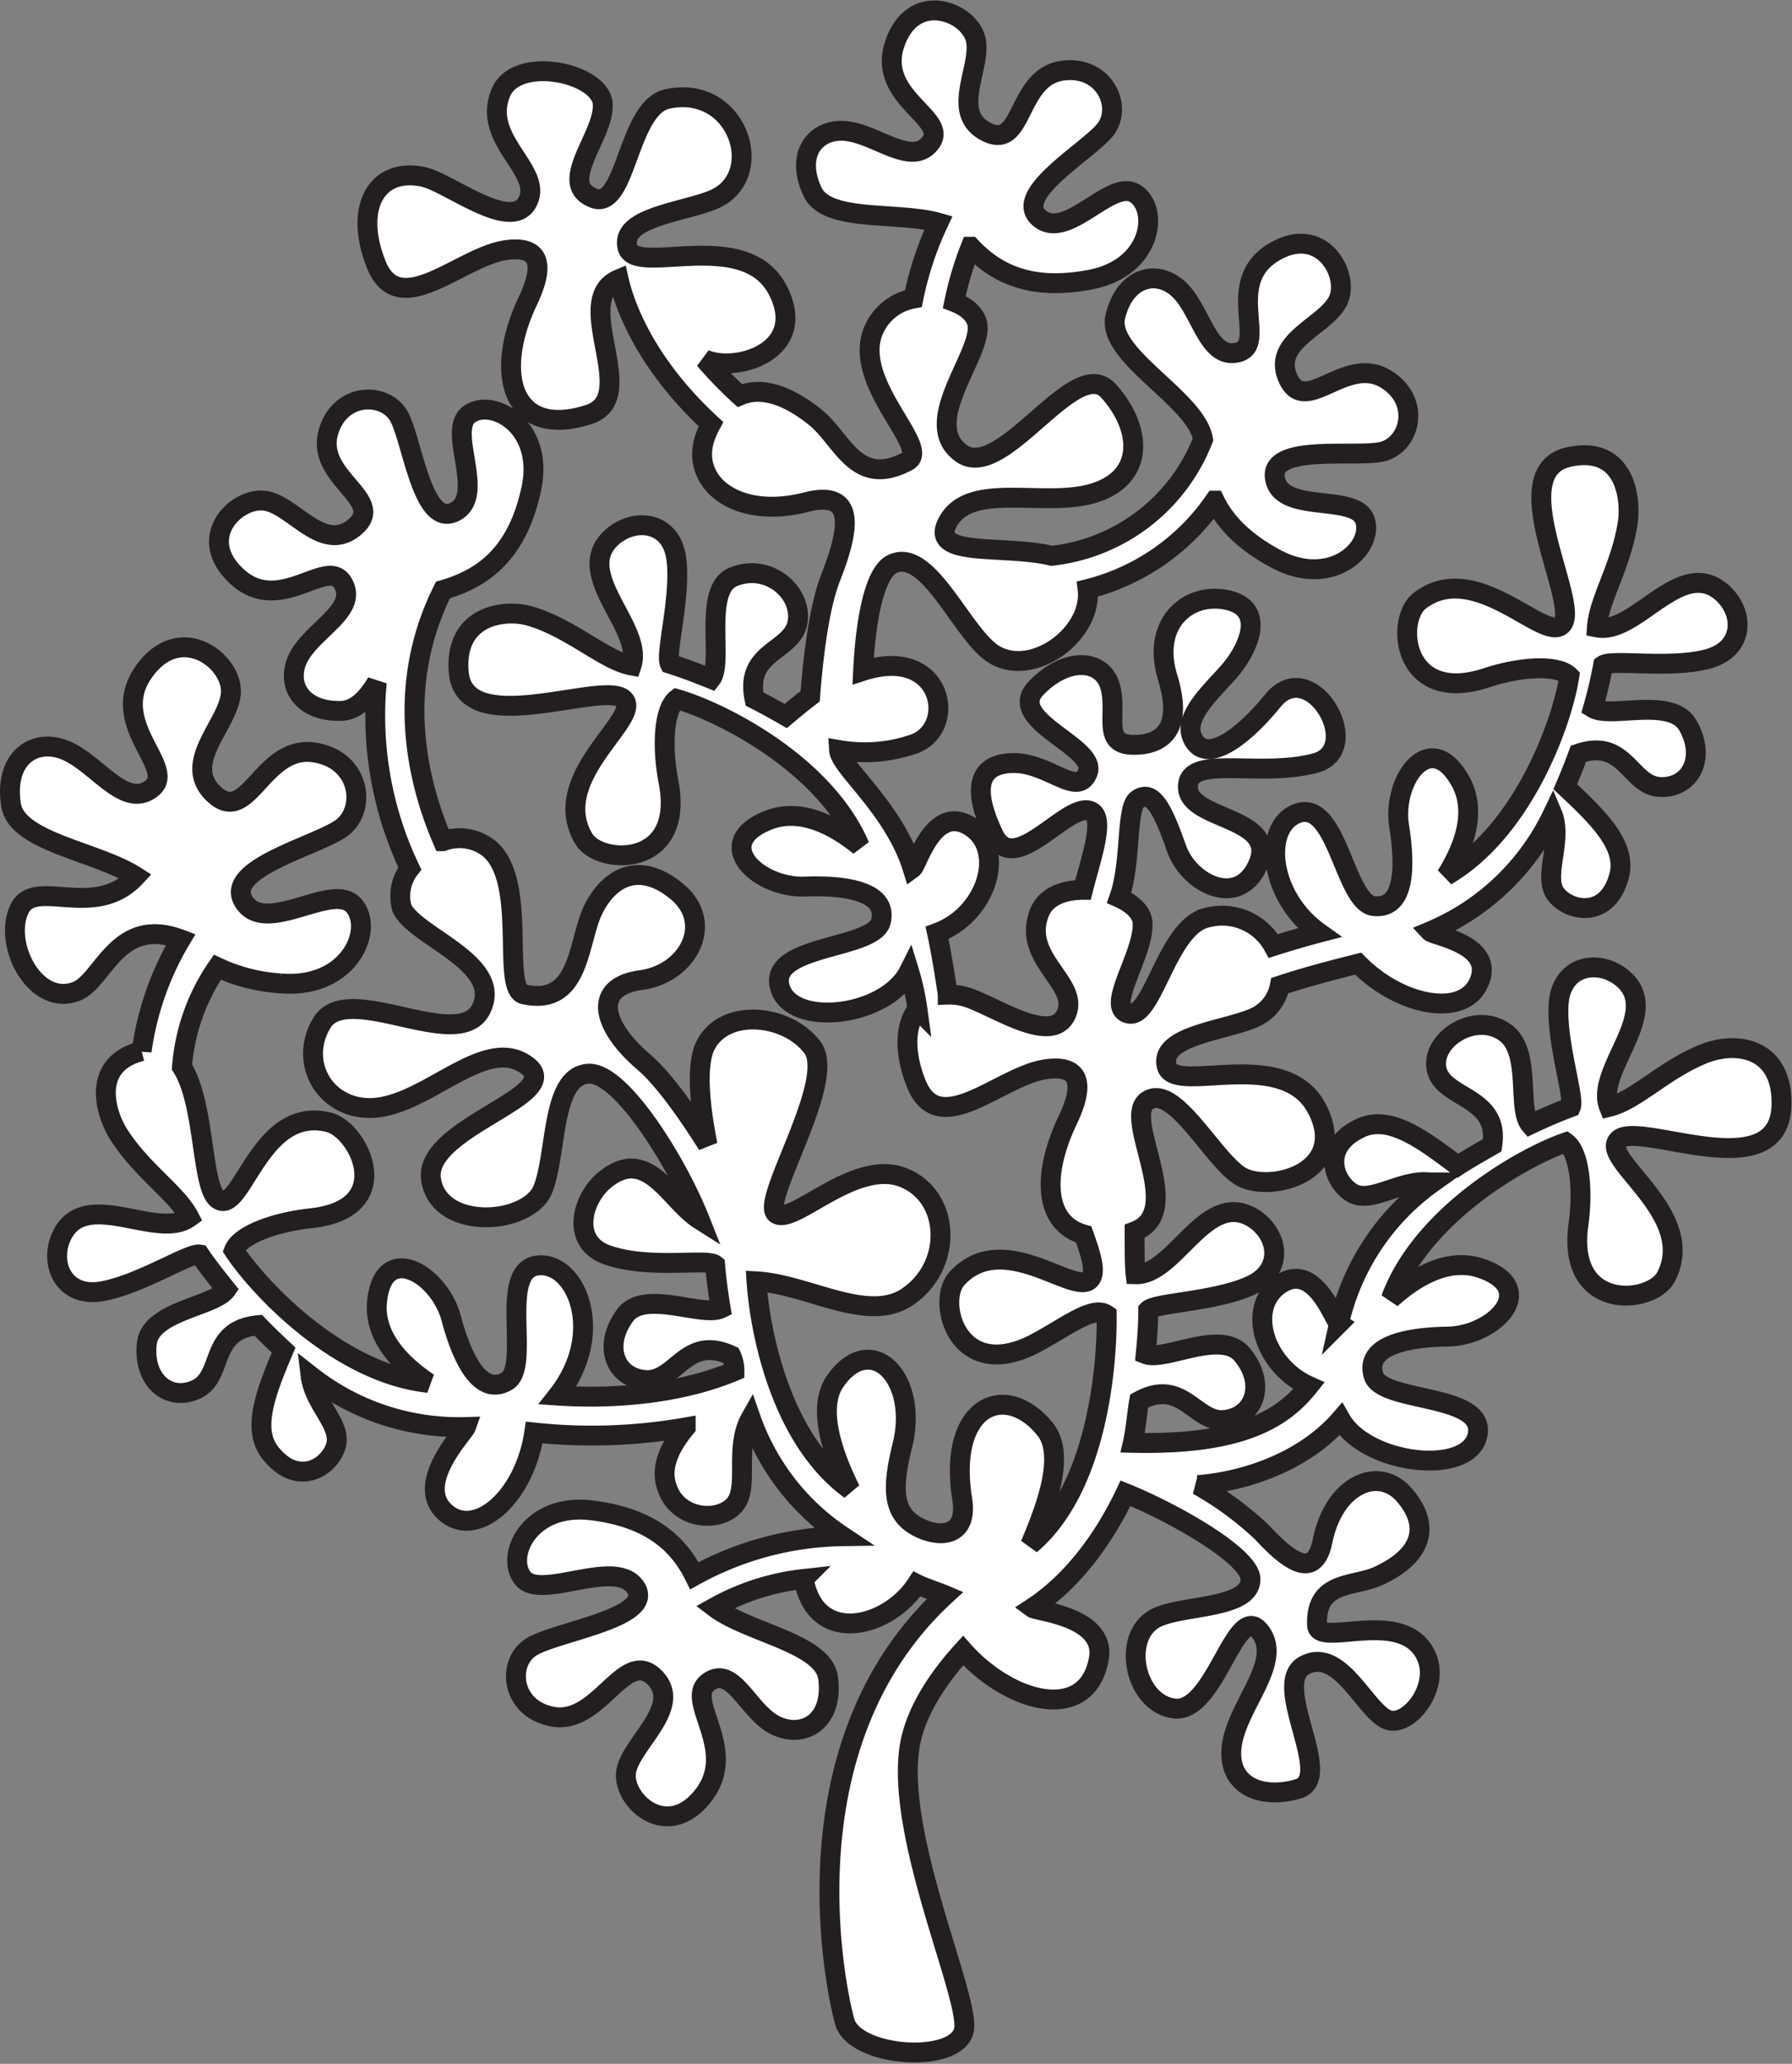 <svg xmlns="http://www.w3.org/2000/svg" viewBox="0 0 189.29 217.89"><rect x="0" y="0" width="189.29" height="217.89" fill="#808080" stroke="none"/><defs><style>.cls-1{fill:#fff;}.cls-2{fill:none;stroke:#231f20;stroke-miterlimit:3.86;stroke-width:2.1px;}</style></defs><g id="Layer_2" data-name="Layer 2"><g id="Layer_1-2" data-name="Layer 1"><path class="cls-1" d="M74.43,37.94a43.15,43.15,0,0,0,3.71,3.82c2.08-.89,4.76-.29,8,2.31,2.89,2.35,4.3,7.51,9.72,4.62,2.63-1.4-6.14-8.42-3.5-14a5.68,5.68,0,0,1,4.12-3.17,35.33,35.33,0,0,1,2.65-8c-4.31-1.22-11.77,0-13.3-3.27-1.91-4.06.42-6.81,3.66-6.4s6.89,3.82,8.82,1.19-5.82-4.72-3.76-10.51c2-5.62,7.82-3.29,8.51-.37s-2.81,7.8,1.17,9.78,3.09-5.89,8.1-6.49c4.45-.53,6.34,4,4.34,6.34s-9.78,6.82-6.86,9.25,7.55-4.25,10.11-2.6,1.79,7.8-4.68,9.07c-6.26,1.22-10-.57-12.7-3.46a34.25,34.25,0,0,0-1.74,5.83c1.39.53,2.39,1.46,2.47,2.57.23,3.27-6.08,10.22-1.75,13.39s12-10.51,15.56-6.58,3.88,9.07-1.44,10.77S102.22,50.6,100,55.35c-1.63,3.53,6.19,2.14,11.08,3.33a19.43,19.43,0,0,0,16-12.29c-.72-4.32-10.29-8.85-9.26-13,1.08-4.35,4.62-5,6.88-2.67s2.95,7.31,6.1,6.47-1.55-7.33,3.69-10.53c5.09-3.12,8.15,2.37,6.85,5.08S134.23,36,136.08,40s6.1-2.63,10.37.06c3.8,2.39,2.43,7.08-.61,7.66s-11.9-.86-11.15,2.87,8.54,1.45,9.49,4.34-3.52,7.19-9.35,4.1c-3.42-1.82-5.42-3.91-6.52-6.17a23.12,23.12,0,0,1-13.43,9.33c.6,4.94-6.42,9.86-10.46,6.48-3.16-2.64-6.57-10.85-10.17-9.12-1.88.9-2.82,5.92-3.08,11.28,8.34-2.69,10,5.83,5.53,7.66a15.86,15.86,0,0,1-8.07.7c.11,1.81,5.79,6.14,7.76,12.47.53-.39,2.24-6.85,6.1-4.4s1.75,9.3-3.51,11.23c.45,2.08.85,4.57,1.13,6.52a6,6,0,0,1,1.6.16c2.72.6,9.21,5.34,10.87,2s-4.79-5.9-2.76-10.87c.68-1.67,2.57-2.35,4.58-2.35.8-3.19,2.28-7.28,1-8.2-2.33-1.66-8.17,7.12-10.43,2.4s-1.78-7.51,2-7.59,6.89,3.73,7.93,1-8.7-5.5-5.48-8.88,7-3.11,7.84-.23-1,6.23,2.54,6.19c2.68,0,5.3-1.4,3.54-7.12s2.2-9.08,6.34-8.16,2.19,5.27,0,7.7-5,5-3.5,7.23,5.19-.53,8.25-4.29c4.05-5,9.9,5.18,4.45,6.58-6,1.56-13.45-1-13.4,2.53s9.47,3.06,7.47,8-7.34,2.19-8.65-1.48-2.45-6.47-4.16-5.21c-1.24.91-.59,6.64-1.92,10.36,1.4.63,2.41,1.56,2.47,2.65.19,3.32-4.05,9-1.47,9.58s4.05-9.21,8.29-10.13a6.18,6.18,0,0,1,7,3q2.4-.77,4.83-1.41c-5.37-3.83-6-11.21-2.31-12.59,4.22-1.58,5,9.45,8.09,9.78s3.44-3.6,2.67-8.46,3.31-10.47,6.5-4.68c1.81,3.3.2,7.19-1.52,9.93,8.16-4.74,12.27-16.25,13-21.07-1.26-1.25-5.23-1-8.81.2-8.84,2.86-9.62-6.13-7-8.15,6-4.62,13.5,4.88,15.13,2.38s-6.38-16.07.67-17.57c5.86-1.25,6.58,4.3,6.17,7-.69,4.51-3.07,8.12-3.25,11,4.08.84,8.81-7.45,13.15-3.74,2.46,2.09,2.51,6-1.43,7.07s-10.13,0-11.06.66c-.27,1.45-.63,3-1.07,4.53,1.86,1.13,8.24-1.21,10,1.79,2,3.46.29,6.68-2.91,6.54s-3.65-5.21-8.63-3.52c-.42,1.16-.89,2.33-1.39,3.49,3.53,3.3,6.53,6.24,5.69,9.4-1.21,4.56-5.19,3.81-6.64,2s.58-5.37-.31-8.27L164,86a25.12,25.12,0,0,1-12.95,12.34c.45.48,7.08,1.39,5.11,5.51-1.74,3.66-8.4,2.27-12.7-2.11-2.74.68-5.54,1.42-8.27,2.32a4.67,4.67,0,0,1-2.95,3.49c-3.21,1.31-9.76,1.85-9,5s12.39-2.27,15.89,4.54-5.3,9-8.25,7-6.9-9.72-9.67-7.88,4.21,11.68-1.36,13.8c0,2,0,3.73.1,4.52,4.16.12,7.38-8.86,12.3-6,2.78,1.64,3.52,5.53-.18,7.21s-10,1.8-10.78,2.58c0,1.47-.11,3-.27,4.64,2,.79,7.91-2.62,10.15,0,2.58,3.06,1.44,6.53-1.73,6.95s-4.49-4.5-9.11-2c-.22,1.21-.38,3.18-.67,4.42,11.49.26,15.88-2.59,18.6-6-4.68-2.1-6.64-8.18-3.14-10.67,3.73-2.66,5.77,3.72,6.32,4.08a25,25,0,0,1,9.9-14.9l-.28,0c-3-.37-6.2,2.26-8.19,1.13s-3.42-4.91.87-6.89c3-1.37,6.37,1.07,10.24,4,1.05-.69,2.58-1.55,3.65-2.17.8-5.2-5.18-4.86-5.87-8s4.12-6.23,7.28-3.86c2.77,2.08,1.17,8,2.6,9.67,1.46-.7,2.9-1.31,4.28-1.83.45-1-1.59-7-1.27-11s4.22-4.68,6.71-2.63c4.4,3.63-2.93,9.73-1.4,13.6,2.82-.67,5.81-3.91,10-5.6,3.51-1.4,8.32-.64,8.22,5.34-.15,9-15,1.67-17.2,3.71s8.49,7.82,5,14.5c-1.54,2.92-10.52,3.71-9.25-5.49.52-3.73.12-7.69-1.33-8.71-4.61,1.6-15.23,7.65-18.48,16.51,2.4-2.17,5.95-4.43,9.51-3.22,6.26,2.13,1.43,7.13-3.48,7.21s-8.72,1.16-7.87,4.1,11.87,1.84,11,6.27-11.76,3.15-14.47-1.63c-3.87,4.47-10.1,6.56-15.09,6.94a34.43,34.43,0,0,1,6.8,5c3.22,3.5,5.6,4.74,6.38.92,1.22-6,5.89-7.95,8.57-4.95s2.37,6.29-2.64,8.61c-2.61,1.22-6.68.44-6.51,5.2.08,2.3,7.94-1.42,10.95,2.32,2.79,3.46-1.17,8.62-3.52,7.67s-5-7.69-8.72-5.76,3.26,11.89-.7,13.06-7.63-.38-7-4.66,5.49-8.83,2.93-12-4.72,8.68-9,8.18-5.75-7.87-1.76-9.65c2.91-1.3,9.77-.88,9.79-4,0-2.42-8.07-7-13.2-9.08-1.82,3.84-5,8.92-9.83,12.1.53.39,7.86.94,7,5.44-1.27,6.81-9.41,4.61-14.33-.93-2.49,2.73-4.71,6-5.49,9.35-2.1,9.12,6,26.66,5.61,30.52s-11.57,3.15-12.63-.71-6.33-29.4,10.62-45c-.8-.34-2.31-.83-3-1.18-3.06,4.7-10.73,6.53-11.94-.54a25,25,0,0,0-9.42,3c3.55,2.7,11.59,3.79,12,7.51.56,4.45-2.5,6.35-5.46,5s-4.55-6.52-7.19-4.61,3.25,7-.5,11.91-8.46.71-8.21-2.28,6.19-7,3-10.15-5.85,5.13-10.8,4.15c-4.41-.86-4.81-5.74-2.18-7.36s13.08-3.05,11-6.26S57.16,169,55.24,166.64s.71-8,7.26-7.18c6.14.75,9.14,3.46,10.85,6.9A33.32,33.32,0,0,1,89,162.19a24.83,24.83,0,0,1-9.7-12.47c-1.59,2.81-.43,6.33-1.28,8.45-1.1,2.78-7,2.71-7.77-1.95-.27-1.77.65-3.68,2.18-5.52a57.3,57.3,0,0,1-16,.54c-1,6.77-6.08,11.26-9.33,8.48-3.48-3,1.9-8.44,2.12-9.06a25.33,25.33,0,0,1-16.41-5.41c.36,3,3.29,5.15,2.68,7.36s-3.94,4.5-6.9.82c-2.05-2.54-.51-6.45,1.37-10.89-.93-.86-1.83-1.74-2.69-2.63-5.24.49-3.58,5.3-6.45,6.73s-5.75-.81-5.31-4.8c.37-3.45,7.16-3.91,8.39-5.69-1-1.25-2-2.5-2.81-3.7-1.12-.2-6.37,3.21-10.38,3.89s-5.57-3-4.18-5.88C9,125.31,16.63,131,20,128.53c-1.33-2.57-5-4.9-7.44-8.73-1.45-2.26-3-7.45,2.4-8.83A31.38,31.38,0,0,1,19.1,99.18c-6.73-2.53-8.17,4.34-11,5.47-4.38,1.75-7.89-5.09-6-8.77,1.69-3.23,7.93,1.32,12.25-3.35C10.21,89.88,1.81,88.91,1.17,85,.38,80,3.7,77.82,7,79.25s6.17,6.17,9,4-4.75-6.81-.79-12.35c3.84-5.38,9.34-1.11,9.18,2.21s-5.38,7.44-1.74,10.77,5.08-5.32,10.6-4.43c4.91.79,5.54,6.17,2.69,8.07s-12.5,4.27-10.13,7.76,9.34-2.22,11.56.31-.48,8.87-7.76,8.23a18.4,18.4,0,0,1-6.65-1.7,21.39,21.39,0,0,0-3.74,10.53c2.5,3.92,2,12.85,3.85,14,2.51,1.62,4.33-10,11.66-8.16,3.2.79,7.34,9.14-1.89,10.13-3.75.4-7.49,1.74-8.13,3.4C27.43,136.12,35.86,145,45.25,146c-2.69-1.8-5.74-4.7-5.43-8.46.56-6.58,6.57-3.11,7.84,1.64s3.24,8.18,5.88,6.64-1.08-12,3.42-12.23c4-.24,7.05,7.27,1.95,13.75,6.21.42,13.13-.26,18.67-2.58a3.8,3.8,0,0,0-.36-1.66c-4.78-2.2-5.76,2.79-9,2.6s-4.58-3.58-2.21-6.81c2-2.8,8.16.19,10.12-.74-.27-1.6-.47-3.15-.59-4.61-.86-.72-7,.52-11.43-1.06-3.83-1.36-2.69-5.91-.19-7.94,4.49-3.64,6.79,2.21,10,4.24-2.43-6.13-8.33-15.56-11.72-15.42-4,.16-3.34,8.33-4.84,12.16s-11,4.5-11.83-1,14.33-8.83,10.17-12-9.83,3.34-15.33,4.34S31.27,112.54,34,108s14.49,3.34,16.83-1.49-7-7.62-8.37-10.62a4.7,4.7,0,0,1,.83-4.2A37.43,37.43,0,0,1,39.8,72.05c-1,1.69-2.22,2.93-3.68,3-4.48.17-6.1-3.06-4.46-5.88s6.21-4.85,4.54-7.64-6.62,3.5-11.15-.65,0-8.49,3-8,6.07,5.64,9.45,2.74-4.21-5.14-2.81-10c1.25-4.31,6.14-4.28,7.53-1.52s2.45,11.67,5.83,9.93-.95-8.61,1.56-10.32,7.89,1.4,6.52,7.85c-1.46,6.9-5.1,9.51-9.34,10.73-5.23,10.46-2.57,20.6,0,26.52a5,5,0,0,1,4.3.38c5,2.83,1.69,15.21,4.26,15.79,6,1.33,5.67-5.67,7.34-9s4.83-5.17,8.83-1.84,1.16,8.67-3.83,9.34-4.34,4.66.33,8.66c2.1,1.8,4.6,5.36,6.72,8.72-.74-3.72-1.34-8.45-.15-10.62,2.1-3.86,8.59-3.16,11.23.35S80.21,126.92,82,128.15s8.24-5.79,13.33-3.86,5.43,9.3.52,12.63c-4.19,2.85-10.56-1.35-15.94-1.64.33,5,2.43,16.58,9.91,22-1.43-2.9-3.75-8.36-1.6-11.45,3.78-5.43,8.86-.35,7.1,6.76-1.19,4.76-1,7.32,1.77,8.69,2.36,1.17,5.16.83,4.55-3-1.58-10,4.63-12.52,8.77-7.37,2.36,2.94-.35,9.18-1.57,12.17,7.21-6.08,8.13-19.39,8.06-24.27-1.46-1-4.19,1.23-7.51,3-8.21,4.34-10.54-4.38-8.32-6.81,5.07-5.59,13.08,2.53,14.25-.21.38-.87-.16-2.53-.85-4.46-4.09-1.15-4.5-6.17-1.68-12.09,2.46-5.16,0-5.71-2.39-5.34-4.79.73-11.24,7.55-13.63,1.47-1.34-3.39-1.14-6.2.14-7.83a25.32,25.32,0,0,0-.88-4c-2.46,4.91-12.63,6-13.68,1.58s10-3.86,10.7-6.84S89.86,93.42,85,93.6s-10-4.56-3.86-7c3.5-1.4,7.16.67,9.67,2.72-3.71-8.68-14.63-14.16-19.32-15.52-1.4,1.09-1.59,5.07-.87,8.77,1.75,9.12-7.27,8.79-8.95,6C57.76,82,68.11,75.7,65.83,73.78S49.1,78.15,48.46,71c-.52-6,4.73-6.71,7.37-6,4.39,1.22,8,4.73,10.88,5.26,1.33-4-6.32-9.65-2.11-13.51C67,54.58,70.92,55,71.44,59s-1.2,10.06-.69,11.07c1.4.44,2.87,1,4.36,1.6,1.35-1.7-.89-9.37,2.3-10.74,3.68-1.58,7.36,1.58,6.84,4.74s-5.62,3-4.55,8.13c1.1.56,2.21,1.17,3.3,1.8.88-.74,1.74-1.45,2.58-2.09.31-4.09.93-9.4,2.18-12.58C90,55.25,90.09,51.78,85.21,53c-7.63,2-12.58-2.33-10.61-7.15a9.62,9.62,0,0,1,.5-1.07C68,38.23,65.91,32,65.35,29.49c-5.22,2.19,2.5,12.45-3.15,14.27-8.11,2.62-10.13-4.23-6.44-12,2.45-5.16,0-5.71-2.4-5.34-4.79.74-11.23,7.55-13.63,1.47s.14-10.27,5-9.21c2.73.61,9.3,5.93,11,2.62s-4.88-6.48-2.85-11.46C54.49,5.75,63.49,7.66,63.67,11s-4.89,8.35-1,9.91c3.51,1.4,3.58-9.54,7.82-10.46C78,8.81,81.17,18.71,75.28,21.11c-3.22,1.31-9.76,1.84-9,5s12.39-2.27,15.89,4.55c3.31,6.44-4.37,8.78-7.71,7.31"/><path class="cls-2" d="M74.43,37.94a43.15,43.15,0,0,0,3.71,3.82c2.08-.89,4.76-.29,8,2.31,2.89,2.35,4.3,7.51,9.72,4.62,2.63-1.4-6.14-8.42-3.5-14a5.68,5.68,0,0,1,4.12-3.17,35.33,35.33,0,0,1,2.65-8c-4.31-1.22-11.77,0-13.3-3.27-1.91-4.06.42-6.81,3.66-6.4s6.89,3.82,8.82,1.19-5.82-4.72-3.76-10.51c2-5.62,7.82-3.29,8.51-.37s-2.81,7.8,1.17,9.78,3.09-5.89,8.1-6.49c4.45-.53,6.34,4,4.34,6.34s-9.78,6.82-6.86,9.25,7.55-4.25,10.11-2.6,1.79,7.8-4.68,9.07c-6.26,1.22-10-.57-12.7-3.46a34.25,34.25,0,0,0-1.74,5.83c1.39.53,2.39,1.46,2.47,2.57.23,3.27-6.08,10.22-1.75,13.39s12-10.51,15.56-6.58,3.88,9.07-1.44,10.77S102.22,50.6,100,55.35c-1.63,3.53,6.19,2.14,11.08,3.33a19.43,19.43,0,0,0,16-12.29c-.72-4.32-10.29-8.85-9.26-13,1.08-4.35,4.62-5,6.88-2.67s2.95,7.31,6.1,6.47-1.55-7.33,3.69-10.53c5.09-3.12,8.15,2.37,6.85,5.08S134.23,36,136.08,40s6.1-2.63,10.37.06c3.8,2.39,2.43,7.08-.61,7.66s-11.9-.86-11.15,2.87,8.54,1.45,9.49,4.34-3.52,7.19-9.35,4.1c-3.42-1.82-5.42-3.91-6.52-6.17a23.12,23.12,0,0,1-13.43,9.33c.6,4.94-6.42,9.86-10.46,6.48-3.16-2.64-6.57-10.85-10.17-9.12-1.88.9-2.82,5.92-3.08,11.28,8.34-2.69,10,5.83,5.53,7.66a15.86,15.86,0,0,1-8.07.7c.11,1.81,5.79,6.14,7.76,12.47.53-.39,2.24-6.85,6.1-4.4s1.75,9.3-3.51,11.23c.45,2.08.85,4.57,1.13,6.52a6,6,0,0,1,1.6.16c2.72.6,9.21,5.34,10.87,2s-4.79-5.9-2.76-10.87c.68-1.67,2.57-2.35,4.58-2.35.8-3.19,2.28-7.28,1-8.2-2.33-1.66-8.17,7.12-10.43,2.4s-1.78-7.51,2-7.59,6.89,3.73,7.93,1-8.7-5.5-5.48-8.88,7-3.11,7.84-.23-1,6.23,2.54,6.19c2.68,0,5.3-1.4,3.54-7.12s2.2-9.08,6.34-8.16,2.19,5.27,0,7.7-5,5-3.5,7.23,5.19-.53,8.25-4.29c4.05-5,9.9,5.18,4.45,6.58-6,1.56-13.45-1-13.4,2.53s9.47,3.06,7.47,8-7.34,2.19-8.65-1.48-2.45-6.47-4.16-5.21c-1.24.91-.59,6.64-1.92,10.36,1.4.63,2.41,1.56,2.47,2.65.19,3.32-4.05,9-1.47,9.58s4.05-9.21,8.29-10.13a6.18,6.18,0,0,1,7,3q2.4-.77,4.83-1.41c-5.37-3.83-6-11.21-2.31-12.59,4.22-1.58,5,9.45,8.09,9.78s3.44-3.6,2.67-8.46,3.31-10.47,6.5-4.68c1.81,3.3.2,7.19-1.52,9.93,8.16-4.74,12.27-16.25,13-21.07-1.26-1.25-5.23-1-8.81.2-8.84,2.86-9.62-6.13-7-8.15,6-4.62,13.5,4.88,15.13,2.38s-6.38-16.07.67-17.57c5.86-1.25,6.58,4.3,6.17,7-.69,4.51-3.07,8.12-3.25,11,4.08.84,8.81-7.45,13.15-3.74,2.46,2.09,2.51,6-1.43,7.07s-10.13,0-11.06.66c-.27,1.45-.63,3-1.07,4.53,1.86,1.13,8.24-1.21,10,1.79,2,3.46.29,6.68-2.91,6.54s-3.65-5.21-8.63-3.52c-.42,1.16-.89,2.33-1.39,3.49,3.53,3.3,6.53,6.24,5.69,9.4-1.21,4.56-5.19,3.81-6.64,2s.58-5.37-.31-8.27L164,86a25.12,25.12,0,0,1-12.95,12.34c.45.48,7.08,1.39,5.11,5.51-1.74,3.66-8.4,2.27-12.7-2.11-2.74.68-5.54,1.42-8.27,2.32a4.67,4.67,0,0,1-2.95,3.49c-3.21,1.31-9.76,1.85-9,5s12.39-2.27,15.89,4.54-5.3,9-8.25,7-6.9-9.72-9.67-7.88,4.21,11.68-1.36,13.8c0,2,0,3.73.1,4.52,4.16.12,7.38-8.86,12.3-6,2.78,1.64,3.52,5.53-.18,7.21s-10,1.8-10.78,2.58c0,1.47-.11,3-.27,4.64,2,.79,7.91-2.62,10.15,0,2.58,3.06,1.44,6.53-1.73,6.95s-4.49-4.5-9.11-2c-.22,1.21-.38,3.18-.67,4.42,11.49.26,15.88-2.59,18.6-6-4.68-2.1-6.64-8.18-3.14-10.67,3.73-2.66,5.77,3.72,6.32,4.08a25,25,0,0,1,9.9-14.9l-.28,0c-3-.37-6.2,2.26-8.19,1.13s-3.42-4.91.87-6.89c3-1.37,6.37,1.07,10.24,4,1.05-.69,2.58-1.55,3.65-2.17.8-5.2-5.18-4.86-5.87-8s4.12-6.23,7.28-3.86c2.77,2.08,1.17,8,2.6,9.67,1.46-.7,2.9-1.31,4.28-1.83.45-1-1.59-7-1.27-11s4.22-4.68,6.71-2.63c4.4,3.63-2.93,9.73-1.4,13.6,2.82-.67,5.81-3.91,10-5.6,3.51-1.4,8.32-.64,8.22,5.34-.15,9-15,1.67-17.2,3.71s8.49,7.82,5,14.5c-1.54,2.92-10.52,3.71-9.25-5.49.52-3.73.12-7.69-1.33-8.71-4.61,1.6-15.23,7.65-18.48,16.51,2.4-2.17,5.95-4.43,9.51-3.22,6.26,2.13,1.43,7.13-3.48,7.21s-8.72,1.16-7.87,4.1,11.87,1.84,11,6.27-11.76,3.15-14.47-1.63c-3.87,4.47-10.1,6.56-15.09,6.94a34.43,34.43,0,0,1,6.8,5c3.22,3.5,5.6,4.74,6.38.92,1.22-6,5.89-7.95,8.57-4.95s2.37,6.29-2.64,8.61c-2.61,1.22-6.68.44-6.51,5.2.08,2.3,7.94-1.42,10.95,2.32,2.79,3.46-1.17,8.62-3.52,7.67s-5-7.69-8.72-5.76,3.26,11.89-.7,13.06-7.63-.38-7-4.66,5.49-8.83,2.93-12-4.72,8.68-9,8.18-5.75-7.87-1.76-9.65c2.91-1.3,9.77-.88,9.79-4,0-2.42-8.07-7-13.2-9.08-1.82,3.84-5,8.92-9.83,12.1.53.39,7.86.94,7,5.44-1.27,6.81-9.41,4.61-14.33-.93-2.49,2.73-4.71,6-5.49,9.35-2.1,9.12,6,26.66,5.61,30.52s-11.57,3.15-12.63-.71-6.33-29.4,10.62-45c-.8-.34-2.31-.83-3-1.18-3.06,4.7-10.73,6.53-11.94-.54a25,25,0,0,0-9.42,3c3.55,2.7,11.59,3.79,12,7.51.56,4.45-2.5,6.35-5.46,5s-4.55-6.52-7.19-4.61,3.25,7-.5,11.91-8.46.71-8.21-2.28,6.19-7,3-10.15-5.85,5.13-10.8,4.15c-4.41-.86-4.81-5.74-2.18-7.36s13.08-3.05,11-6.26S57.16,169,55.24,166.64s.71-8,7.26-7.18c6.14.75,9.14,3.46,10.85,6.9A33.32,33.32,0,0,1,89,162.19a24.83,24.83,0,0,1-9.7-12.47c-1.59,2.81-.43,6.33-1.28,8.45-1.1,2.78-7,2.71-7.77-1.95-.27-1.77.65-3.68,2.18-5.52a57.3,57.3,0,0,1-16,.54c-1,6.77-6.08,11.26-9.33,8.48-3.48-3,1.9-8.44,2.12-9.06a25.33,25.33,0,0,1-16.41-5.41c.36,3,3.29,5.15,2.68,7.36s-3.94,4.5-6.9.82c-2.05-2.54-.51-6.45,1.37-10.89-.93-.86-1.83-1.74-2.69-2.63-5.24.49-3.58,5.3-6.45,6.73s-5.75-.81-5.31-4.8c.37-3.45,7.16-3.91,8.39-5.69-1-1.25-2-2.5-2.81-3.7-1.12-.2-6.37,3.21-10.38,3.89s-5.57-3-4.18-5.88C9,125.31,16.63,131,20,128.53c-1.33-2.57-5-4.9-7.44-8.73-1.45-2.26-3-7.45,2.4-8.83A31.38,31.38,0,0,1,19.1,99.18c-6.73-2.53-8.17,4.34-11,5.47-4.38,1.75-7.89-5.09-6-8.77,1.69-3.23,7.93,1.32,12.25-3.35C10.21,89.88,1.81,88.91,1.17,85,.38,80,3.7,77.82,7,79.25s6.17,6.17,9,4-4.75-6.81-.79-12.35c3.84-5.38,9.34-1.11,9.18,2.21s-5.38,7.44-1.74,10.77,5.08-5.32,10.6-4.43c4.91.79,5.54,6.17,2.69,8.07s-12.5,4.27-10.13,7.76,9.34-2.22,11.56.31-.48,8.87-7.76,8.23a18.4,18.4,0,0,1-6.65-1.7,21.39,21.39,0,0,0-3.74,10.53c2.5,3.92,2,12.85,3.85,14,2.51,1.62,4.33-10,11.66-8.16,3.2.79,7.34,9.14-1.89,10.13-3.75.4-7.49,1.74-8.13,3.4C27.43,136.12,35.86,145,45.25,146c-2.69-1.8-5.74-4.7-5.43-8.46.56-6.58,6.57-3.11,7.84,1.64s3.24,8.18,5.88,6.64-1.08-12,3.42-12.23c4-.24,7.05,7.27,1.95,13.75,6.21.42,13.13-.26,18.67-2.58a3.8,3.8,0,0,0-.36-1.66c-4.78-2.2-5.76,2.79-9,2.6s-4.58-3.58-2.21-6.81c2-2.8,8.16.19,10.12-.74-.27-1.6-.47-3.15-.59-4.61-.86-.72-7,.52-11.43-1.06-3.83-1.36-2.69-5.91-.19-7.94,4.49-3.64,6.79,2.21,10,4.24-2.43-6.13-8.33-15.56-11.72-15.42-4,.16-3.34,8.33-4.84,12.16s-11,4.5-11.83-1,14.33-8.83,10.17-12-9.83,3.34-15.33,4.34S31.27,112.54,34,108s14.49,3.34,16.83-1.49-7-7.62-8.37-10.62a4.7,4.7,0,0,1,.83-4.2A37.43,37.43,0,0,1,39.8,72.05c-1,1.69-2.22,2.93-3.68,3-4.48.17-6.1-3.06-4.46-5.88s6.21-4.85,4.54-7.64-6.62,3.5-11.15-.65,0-8.49,3-8,6.07,5.64,9.45,2.74-4.21-5.14-2.81-10c1.25-4.31,6.14-4.28,7.53-1.52s2.45,11.67,5.83,9.93-.95-8.61,1.56-10.32,7.89,1.4,6.52,7.85c-1.46,6.9-5.1,9.51-9.34,10.73-5.23,10.46-2.57,20.6,0,26.52a5,5,0,0,1,4.3.38c5,2.83,1.69,15.21,4.26,15.79,6,1.33,5.67-5.67,7.34-9s4.83-5.17,8.83-1.84,1.16,8.67-3.83,9.34-4.34,4.66.33,8.66c2.1,1.8,4.6,5.36,6.72,8.72-.74-3.72-1.34-8.45-.15-10.62,2.1-3.86,8.59-3.16,11.23.35S80.21,126.92,82,128.15s8.24-5.79,13.33-3.86,5.43,9.3.52,12.63c-4.19,2.85-10.56-1.35-15.94-1.64.33,5,2.43,16.58,9.91,22-1.43-2.9-3.75-8.36-1.6-11.45,3.78-5.43,8.86-.35,7.1,6.76-1.19,4.76-1,7.32,1.77,8.69,2.36,1.17,5.16.83,4.55-3-1.58-10,4.63-12.52,8.77-7.37,2.36,2.94-.35,9.18-1.57,12.17,7.21-6.08,8.13-19.39,8.06-24.27-1.46-1-4.19,1.23-7.51,3-8.21,4.34-10.54-4.38-8.32-6.81,5.07-5.59,13.08,2.53,14.25-.21.38-.87-.16-2.53-.85-4.46-4.09-1.15-4.5-6.17-1.68-12.09,2.46-5.16,0-5.71-2.39-5.34-4.79.73-11.24,7.55-13.63,1.47-1.34-3.39-1.14-6.2.14-7.83a25.32,25.32,0,0,0-.88-4c-2.46,4.91-12.63,6-13.68,1.58s10-3.86,10.7-6.84S89.86,93.42,85,93.6s-10-4.56-3.86-7c3.5-1.4,7.16.67,9.67,2.72-3.71-8.68-14.63-14.16-19.32-15.52-1.4,1.09-1.59,5.07-.87,8.77,1.75,9.12-7.27,8.79-8.95,6C57.76,82,68.11,75.7,65.83,73.78S49.1,78.15,48.46,71c-.52-6,4.73-6.71,7.37-6,4.39,1.22,8,4.73,10.88,5.26,1.33-4-6.32-9.65-2.11-13.51C67,54.58,70.92,55,71.44,59s-1.2,10.06-.69,11.07c1.4.44,2.87,1,4.36,1.6,1.35-1.7-.89-9.37,2.3-10.74,3.68-1.58,7.36,1.58,6.84,4.74s-5.62,3-4.55,8.13c1.1.56,2.21,1.17,3.3,1.8.88-.74,1.74-1.45,2.58-2.09.31-4.09.93-9.4,2.18-12.58C90,55.25,90.09,51.78,85.21,53c-7.63,2-12.58-2.33-10.61-7.15a9.62,9.62,0,0,1,.5-1.07C68,38.23,65.91,32,65.35,29.49c-5.22,2.19,2.5,12.45-3.15,14.27-8.11,2.62-10.13-4.23-6.44-12,2.45-5.16,0-5.71-2.4-5.34-4.79.74-11.23,7.55-13.63,1.47s.14-10.27,5-9.21c2.73.61,9.3,5.93,11,2.62s-4.88-6.48-2.85-11.46C54.49,5.75,63.49,7.66,63.67,11s-4.89,8.35-1,9.91c3.51,1.4,3.58-9.54,7.82-10.46C78,8.81,81.17,18.71,75.28,21.11c-3.22,1.31-9.76,1.84-9,5s12.39-2.27,15.89,4.55C85.45,37.07,77.77,39.41,74.43,37.94Z"/></g></g></svg>